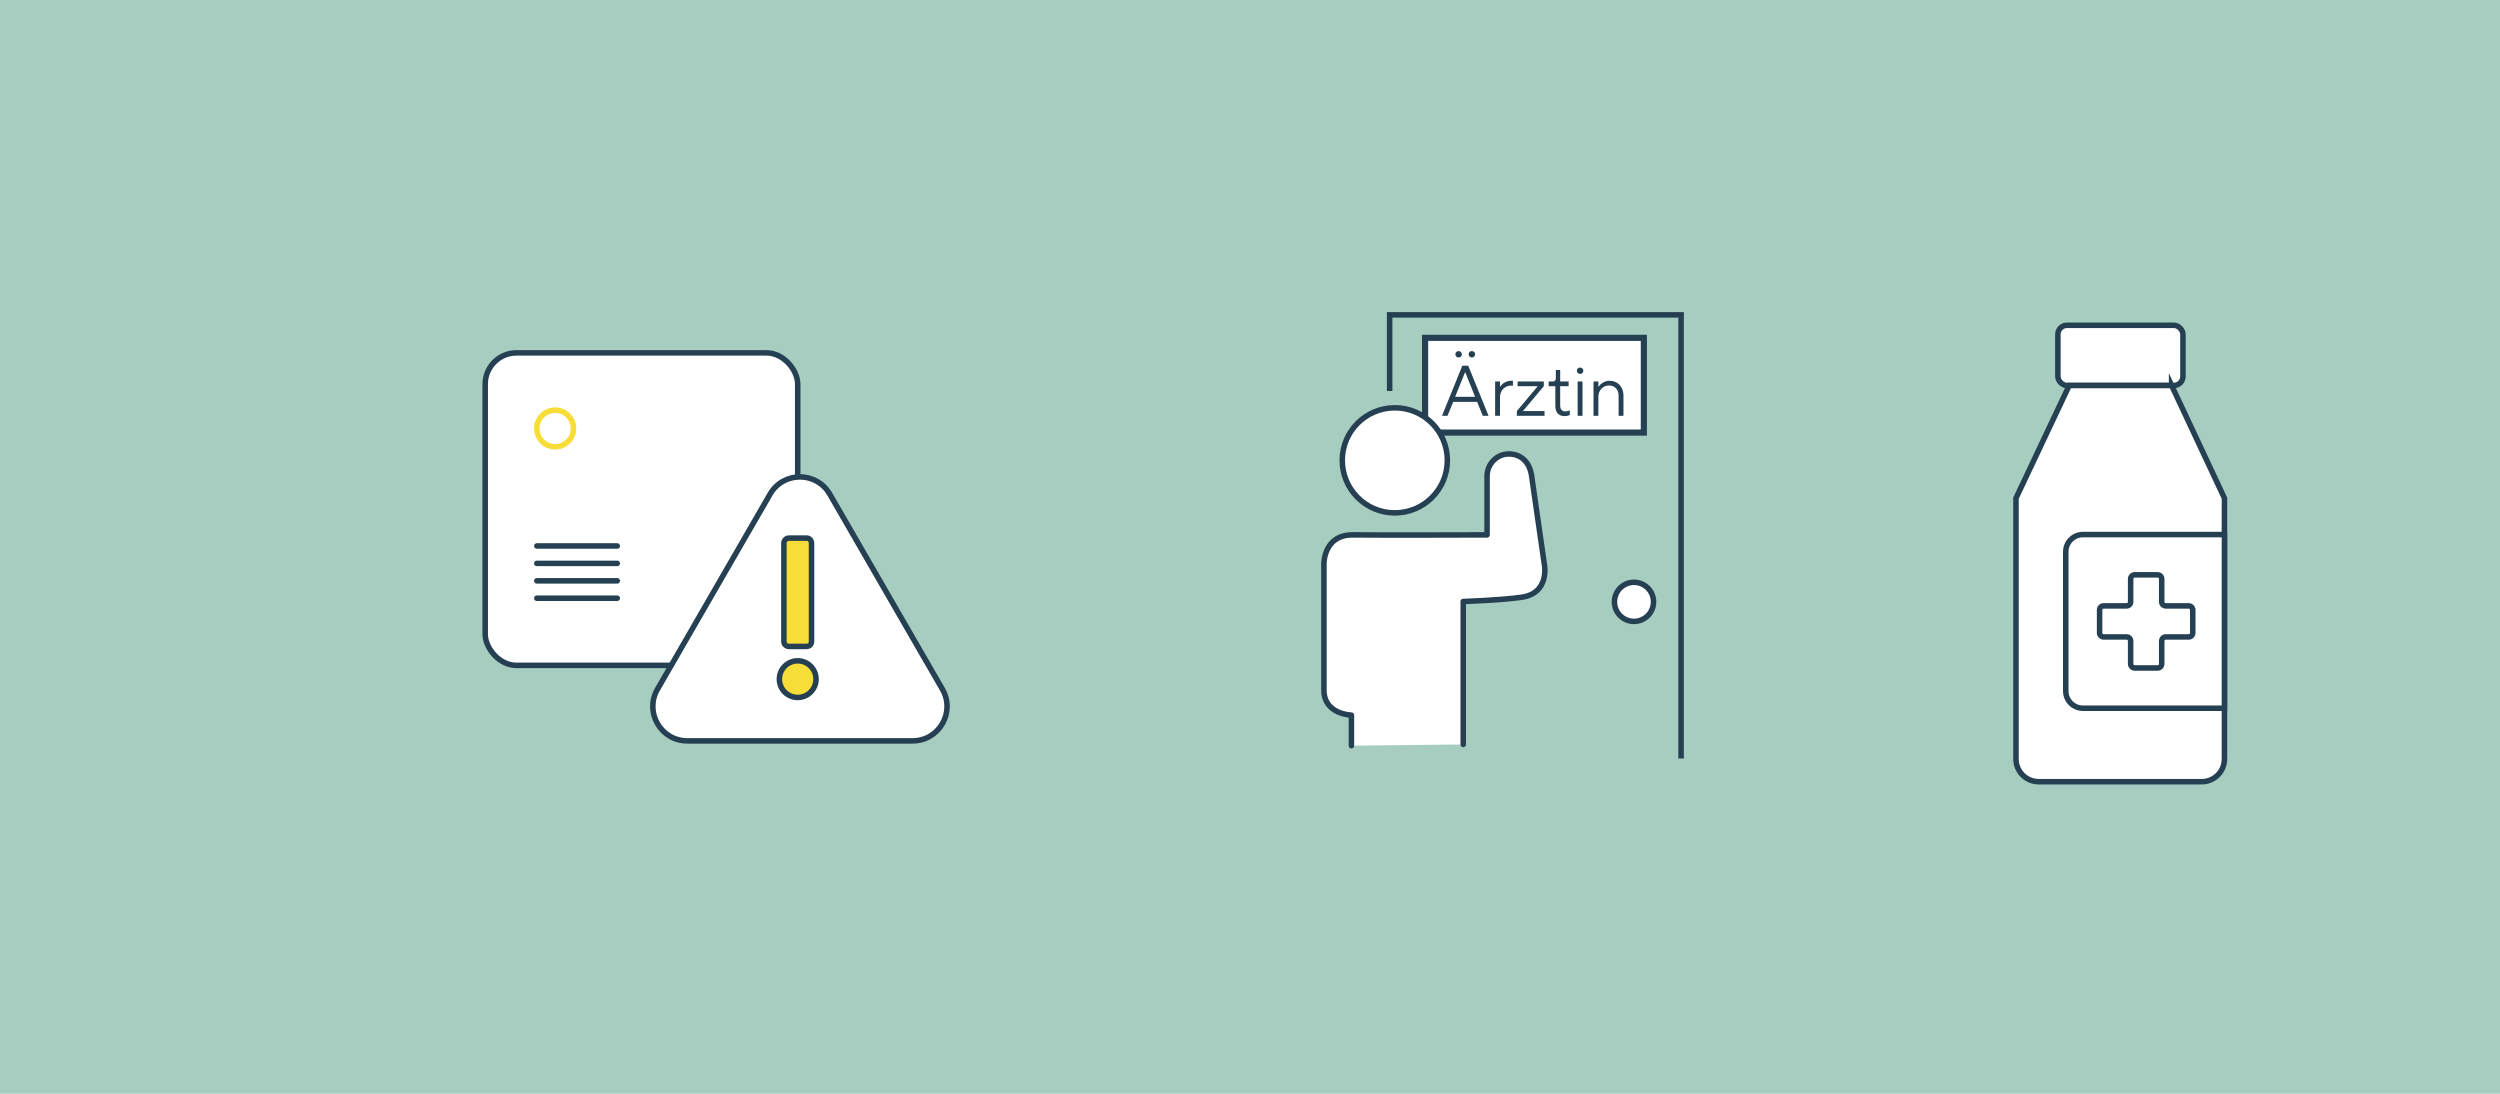 <?xml version="1.0" encoding="UTF-8"?>
<svg id="Ebene_1" xmlns="http://www.w3.org/2000/svg" version="1.1" viewBox="0 0 453.543 198.425">
  <!-- Generator: Adobe Illustrator 29.3.1, SVG Export Plug-In . SVG Version: 2.1.0 Build 151)  -->
  <defs>
    <style>
      .st0 {
        stroke-width: 1.117px;
      }

      .st0, .st1, .st2, .st3, .st4, .st5, .st6 {
        stroke: #254052;
      }

      .st0, .st1, .st2, .st4, .st5, .st7 {
        stroke-miterlimit: 10;
      }

      .st0, .st5, .st6, .st7 {
        fill: #fff;
      }

      .st8 {
        fill: #a6cdbf;
      }

      .st1, .st2 {
        fill: none;
      }

      .st1, .st3, .st6 {
        stroke-linecap: round;
      }

      .st3, .st4 {
        fill: #f6dd37;
      }

      .st3, .st6 {
        stroke-linejoin: round;
      }

      .st9 {
        fill: #254052;
      }

      .st7 {
        stroke: #f6dd37;
      }
    </style>
  </defs>
  <rect class="st8" x="0" width="453.543" height="198.425"/>
  <rect class="st6" x="88.024" y="64.017" width="56.693" height="56.693" rx="5.669" ry="5.669"/>
  <path class="st6" d="M139.709,89.645l-20.432,35.389c-2.405,4.166.601,9.374,5.412,9.374h40.864c4.811,0,7.817-5.208,5.412-9.374l-20.432-35.389c-2.405-4.166-8.419-4.166-10.824,0Z"/>
  <circle class="st7" cx="100.715" cy="77.732" r="3.325"/>
  <g>
    <circle class="st3" cx="144.717" cy="123.207" r="3.325"/>
    <path class="st4" d="M143.144,117.273c-.259,0-.479-.083-.66-.252-.182-.168-.272-.395-.272-.68v-17.79c0-.258.091-.479.272-.66.181-.181.401-.272.66-.272h3.146c.284,0,.511.091.68.272.168.182.252.402.252.66v17.79c0,.285-.084.512-.252.68-.169.169-.396.252-.68.252h-3.146Z"/>
  </g>
  <line class="st1" x1="97.39" y1="99.052" x2="111.981" y2="99.052"/>
  <line class="st1" x1="97.39" y1="102.211" x2="111.981" y2="102.211"/>
  <line class="st1" x1="97.39" y1="105.37" x2="111.981" y2="105.37"/>
  <line class="st1" x1="97.39" y1="108.529" x2="111.981" y2="108.529"/>
  <rect class="st0" x="258.536" y="61.289" width="39.685" height="17.188"/>
  <g>
    <rect class="st5" x="373.333" y="59.013" width="22.693" height="10.92" rx="1.652" ry="1.652"/>
    <path class="st5" d="M393.969,69.933h-18.58l-9.657,20.448v47.311c0,2.277,1.846,4.123,4.123,4.123h29.577c2.276,0,4.121-1.845,4.121-4.121v-47.314l-9.584-20.448Z"/>
    <path class="st5" d="M377.879,96.981h25.674v31.505h-25.673c-1.719,0-3.115-1.396-3.115-3.115v-25.276c0-1.719,1.395-3.114,3.114-3.114Z"/>
    <path class="st5" d="M397.069,109.917h-4.164c-.406,0-.735-.329-.735-.735v-4.164c0-.406-.329-.735-.735-.735h-4.164c-.406,0-.735.329-.735.735v4.164c0,.406-.329.735-.735.735h-4.164c-.406,0-.735.329-.735.735v4.164c0,.406.329.735.735.735h4.164c.406,0,.735.329.735.735v4.164c0,.406.329.735.735.735h4.164c.406,0,.735-.329.735-.735v-4.164c0-.406.329-.735.735-.735h4.164c.406,0,.735-.329.735-.735v-4.164c0-.406-.329-.735-.735-.735Z"/>
  </g>
  <polyline class="st2" points="252.106 70.932 252.106 57.12 304.98 57.12 304.98 137.602"/>
  <circle class="st5" cx="253.042" cy="83.514" r="9.533"/>
  <circle class="st5" cx="296.434" cy="109.187" r="3.547"/>
  <path class="st6" d="M245.171,135.279v-5.542s-4.988-.111-4.988-4.545v-22.834s-.122-5.399,5.321-5.321c4.544.065,24.275,0,24.275,0v-10.641c0-2.232,1.81-4.102,4.041-4.041,2.307.063,3.735,1.656,4.051,4.041l2.328,16.184s.91,5.021-4.101,5.764c-3.743.555-10.641.776-10.641.776v25.938"/>
  <g>
    <path class="st9" d="M261.604,75.429l3.684-9.079h1.076l3.684,9.079h-1.051l-1.024-2.529h-4.332l-1.037,2.529h-.999ZM263.99,71.992h3.618l-1.79-4.475h-.025l-1.803,4.475ZM264.028,64.275c0-.337.272-.583.584-.583.324,0,.597.247.597.583s-.272.584-.597.584c-.312,0-.584-.247-.584-.584ZM266.429,64.275c0-.337.285-.583.596-.583s.584.247.584.583-.272.584-.584.584-.596-.247-.596-.584Z"/>
    <path class="st9" d="M271.241,75.429v-6.226h.882v.973h.014c.285-.48,1.024-1.103,2.049-1.103h.285v.908c-.091-.013-.233-.026-.363-.026-1.103,0-1.984.895-1.984,2.101v3.372h-.882Z"/>
    <path class="st9" d="M275.185,75.429v-.856l3.787-4.514h-3.657v-.856h4.76v.856l-3.787,4.514h3.917v.856h-5.02Z"/>
    <path class="st9" d="M282.163,73.639v-3.58h-1.206v-.856h.791c.312,0,.506-.194.506-.597v-1.479h.791v2.075h1.53v.856h-1.53v3.528c0,.688.363,1.051.947,1.051.311,0,.622-.117.791-.195v.856c-.169.078-.532.195-.908.195-1.076,0-1.712-.636-1.712-1.855Z"/>
    <path class="st9" d="M286.068,67.258c0-.337.271-.584.583-.584.324,0,.597.247.597.584s-.272.583-.597.583c-.312,0-.583-.247-.583-.583ZM286.211,75.429v-6.226h.882v6.226h-.882Z"/>
    <path class="st9" d="M289.09,75.429v-6.226h.882v.999h.014c.285-.493,1.024-1.128,2.036-1.128,1.427,0,2.503,1.077,2.503,2.685v3.67h-.882v-3.67c0-1.103-.727-1.829-1.725-1.829-1.09,0-1.946.856-1.946,2.049v3.45h-.882Z"/>
  </g>
</svg>
